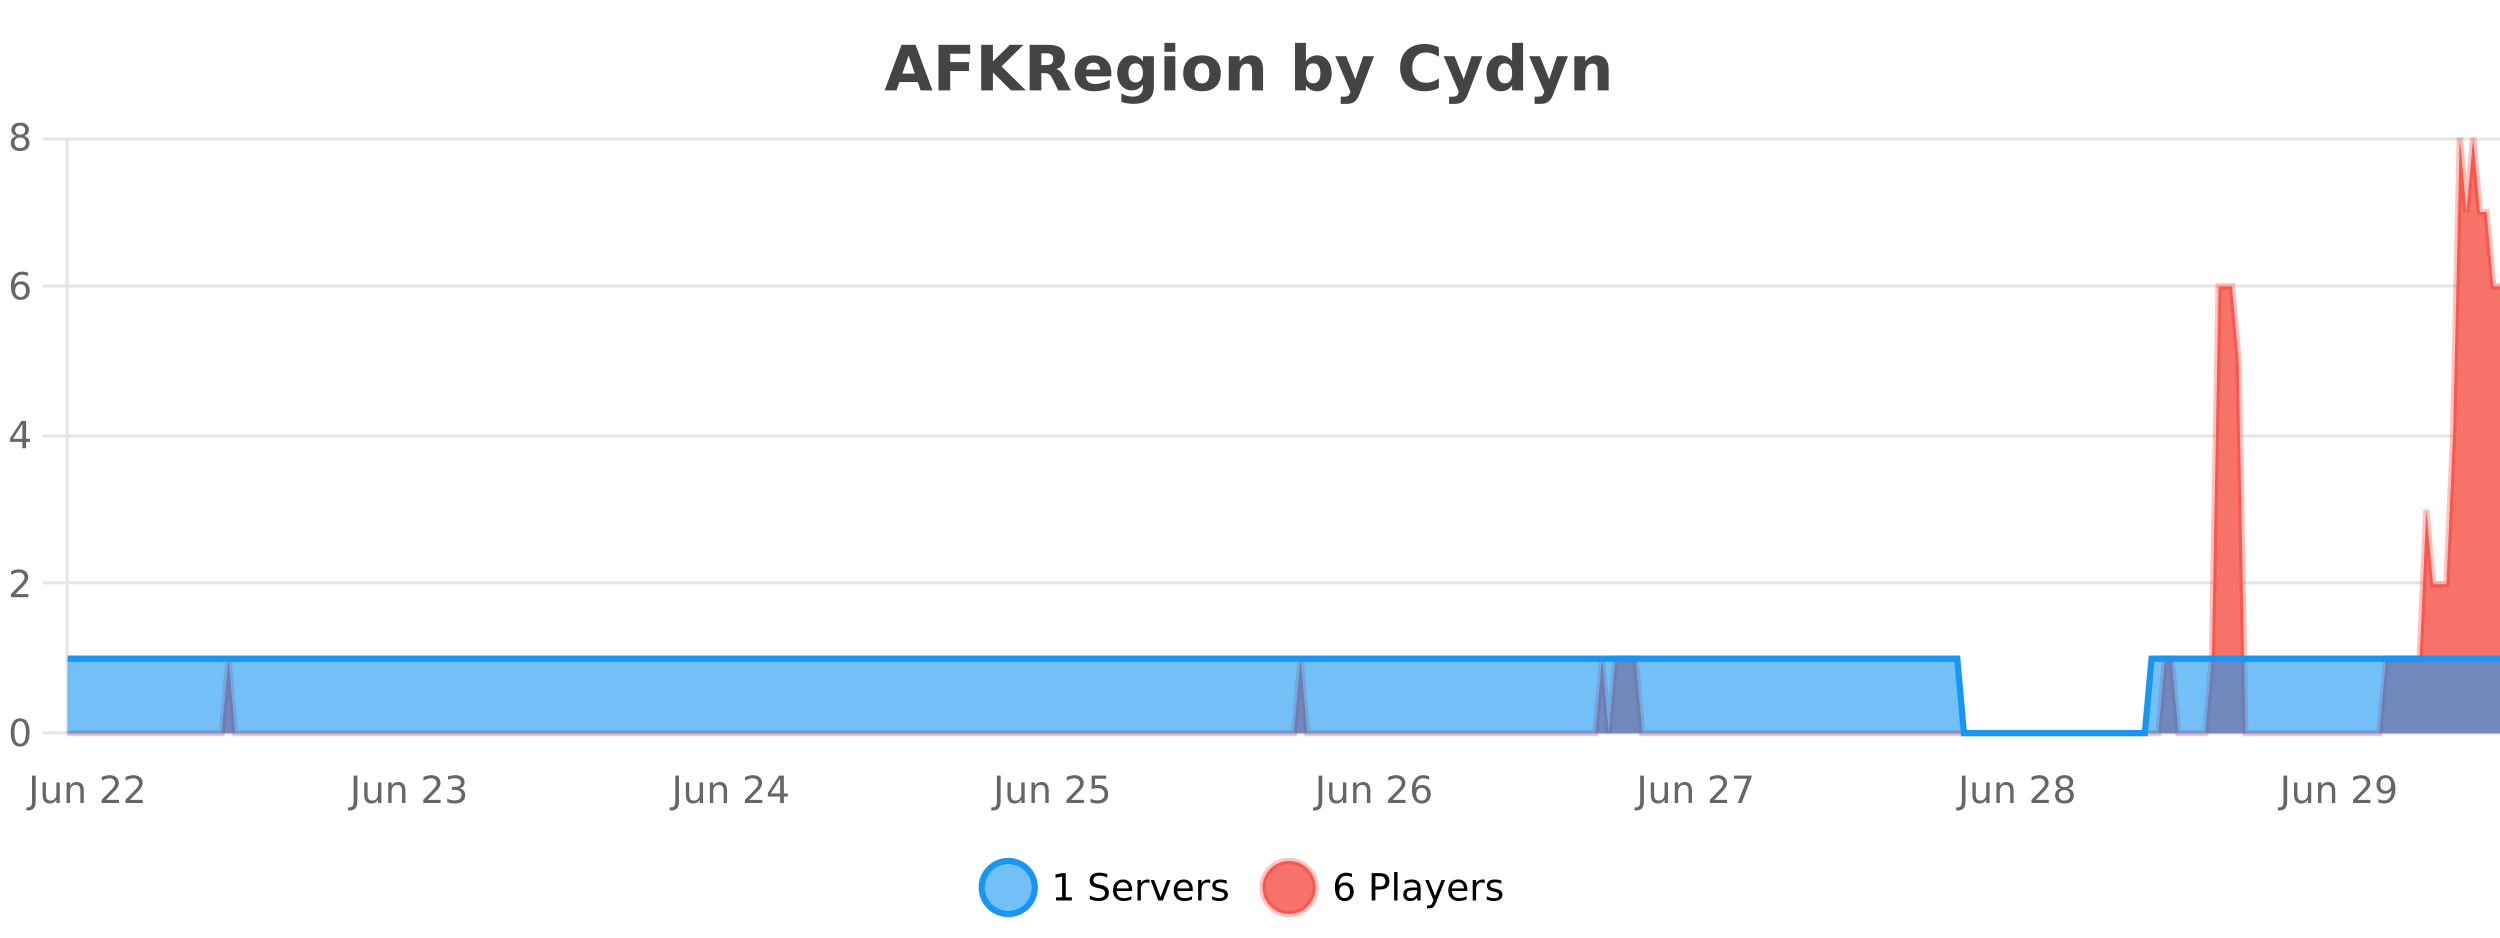<?xml version="1.0" encoding="UTF-8"?>
<svg xmlns="http://www.w3.org/2000/svg" xmlns:xlink="http://www.w3.org/1999/xlink" width="800pt" height="300pt" viewBox="0 0 800 300" version="1.1">
<defs>
<clipPath id="clip1">
  <path d="M 285 263 L 360 263 L 360 300 L 285 300 Z M 285 263 "/>
</clipPath>
<clipPath id="clip2">
  <path d="M 375 263 L 450 263 L 450 300 L 375 300 Z M 375 263 "/>
</clipPath>
<clipPath id="clip3">
  <path d="M 21.633 44 L 800 44 L 800 234.602 L 21.633 234.602 Z M 21.633 44 "/>
</clipPath>
<clipPath id="clip4">
  <path d="M 20.633 43 L 800 43 L 800 235.602 L 20.633 235.602 Z M 20.633 43 "/>
</clipPath>
<clipPath id="clip5">
  <path d="M 21.633 210 L 800 210 L 800 234.602 L 21.633 234.602 Z M 21.633 210 "/>
</clipPath>
<clipPath id="clip6">
  <path d="M 20.633 182 L 800 182 L 800 235.602 L 20.633 235.602 Z M 20.633 182 "/>
</clipPath>
</defs>
<g id="surface1825446">
<rect x="0" y="0" width="800" height="300" style="fill:rgb(100%,100%,100%);fill-opacity:1;stroke:none;"/>
<path style="fill:none;stroke-width:1;stroke-linecap:butt;stroke-linejoin:miter;stroke:rgb(0%,0%,0%);stroke-opacity:0.098;stroke-miterlimit:10;" d="M 22 234.5 L 800 234.5 "/>
<path style="fill:none;stroke-width:1;stroke-linecap:butt;stroke-linejoin:miter;stroke:rgb(0%,0%,0%);stroke-opacity:0.098;stroke-miterlimit:10;" d="M 13.633 234.5 L 21 234.5 "/>
<path style="fill:none;stroke-width:1;stroke-linecap:butt;stroke-linejoin:miter;stroke:rgb(0%,0%,0%);stroke-opacity:0.098;stroke-miterlimit:10;" d="M 22 186.5 L 800 186.5 "/>
<path style="fill:none;stroke-width:1;stroke-linecap:butt;stroke-linejoin:miter;stroke:rgb(0%,0%,0%);stroke-opacity:0.098;stroke-miterlimit:10;" d="M 13.633 186.5 L 21 186.5 "/>
<path style="fill:none;stroke-width:1;stroke-linecap:butt;stroke-linejoin:miter;stroke:rgb(0%,0%,0%);stroke-opacity:0.098;stroke-miterlimit:10;" d="M 22 139.5 L 800 139.5 "/>
<path style="fill:none;stroke-width:1;stroke-linecap:butt;stroke-linejoin:miter;stroke:rgb(0%,0%,0%);stroke-opacity:0.098;stroke-miterlimit:10;" d="M 13.633 139.5 L 21 139.5 "/>
<path style="fill:none;stroke-width:1;stroke-linecap:butt;stroke-linejoin:miter;stroke:rgb(0%,0%,0%);stroke-opacity:0.098;stroke-miterlimit:10;" d="M 22 91.5 L 800 91.5 "/>
<path style="fill:none;stroke-width:1;stroke-linecap:butt;stroke-linejoin:miter;stroke:rgb(0%,0%,0%);stroke-opacity:0.098;stroke-miterlimit:10;" d="M 13.633 91.5 L 21 91.5 "/>
<path style="fill:none;stroke-width:1;stroke-linecap:butt;stroke-linejoin:miter;stroke:rgb(0%,0%,0%);stroke-opacity:0.098;stroke-miterlimit:10;" d="M 22 44.5 L 800 44.5 "/>
<path style="fill:none;stroke-width:1;stroke-linecap:butt;stroke-linejoin:miter;stroke:rgb(0%,0%,0%);stroke-opacity:0.098;stroke-miterlimit:10;" d="M 13.633 44.5 L 21 44.5 "/>
<path style=" stroke:none;fill-rule:nonzero;fill:rgb(9.02%,58.824%,95.294%);fill-opacity:0.6;" d="M 331.121 284 C 331.121 288.688 327.324 292.484 322.637 292.484 C 317.953 292.484 314.152 288.688 314.152 284 C 314.152 279.312 317.953 275.516 322.637 275.516 C 327.324 275.516 331.121 279.312 331.121 284 Z M 331.121 284 "/>
<g clip-path="url(#clip1)" clip-rule="nonzero">
<path style="fill:none;stroke-width:2;stroke-linecap:butt;stroke-linejoin:miter;stroke:rgb(9.02%,58.824%,95.294%);stroke-opacity:1;stroke-miterlimit:10;" d="M 331.121 284 C 331.121 288.688 327.324 292.484 322.637 292.484 C 317.953 292.484 314.152 288.688 314.152 284 C 314.152 279.312 317.953 275.516 322.637 275.516 C 327.324 275.516 331.121 279.312 331.121 284 Z M 331.121 284 "/>
</g>
<path style=" stroke:none;fill-rule:nonzero;fill:rgb(0%,0%,0%);fill-opacity:1;" d="M 337.938 287.156 L 339.875 287.156 L 339.875 280.484 L 337.766 280.906 L 337.766 279.828 L 339.859 279.406 L 341.047 279.406 L 341.047 287.156 L 342.984 287.156 L 342.984 288.156 L 337.938 288.156 Z M 354.32 279.688 L 354.32 280.844 C 353.871 280.637 353.445 280.48 353.039 280.375 C 352.641 280.262 352.262 280.203 351.898 280.203 C 351.25 280.203 350.75 280.328 350.398 280.578 C 350.055 280.828 349.883 281.188 349.883 281.656 C 349.883 282.043 349.996 282.336 350.227 282.531 C 350.453 282.73 350.898 282.887 351.555 283 L 352.258 283.156 C 353.141 283.324 353.793 283.621 354.211 284.047 C 354.637 284.465 354.852 285.027 354.852 285.734 C 354.852 286.59 354.562 287.234 353.992 287.672 C 353.43 288.109 352.594 288.328 351.492 288.328 C 351.086 288.328 350.648 288.281 350.18 288.188 C 349.711 288.094 349.227 287.953 348.727 287.766 L 348.727 286.547 C 349.203 286.82 349.672 287.023 350.133 287.156 C 350.602 287.293 351.055 287.359 351.492 287.359 C 352.168 287.359 352.688 287.23 353.055 286.969 C 353.43 286.699 353.617 286.32 353.617 285.828 C 353.617 285.402 353.48 285.07 353.211 284.828 C 352.949 284.578 352.516 284.398 351.914 284.281 L 351.195 284.141 C 350.309 283.965 349.668 283.688 349.273 283.312 C 348.887 282.938 348.695 282.418 348.695 281.75 C 348.695 280.969 348.965 280.359 349.508 279.922 C 350.047 279.477 350.797 279.25 351.758 279.25 C 352.172 279.25 352.59 279.289 353.008 279.359 C 353.434 279.434 353.871 279.543 354.32 279.688 Z M 362.266 284.609 L 362.266 285.125 L 357.297 285.125 C 357.348 285.875 357.57 286.445 357.969 286.828 C 358.375 287.215 358.93 287.406 359.641 287.406 C 360.055 287.406 360.457 287.359 360.844 287.266 C 361.238 287.164 361.629 287.008 362.016 286.797 L 362.016 287.828 C 361.617 287.984 361.219 288.105 360.812 288.188 C 360.406 288.281 359.992 288.328 359.578 288.328 C 358.535 288.328 357.707 288.027 357.094 287.422 C 356.477 286.809 356.172 285.98 356.172 284.938 C 356.172 283.867 356.461 283.016 357.047 282.391 C 357.629 281.758 358.41 281.438 359.391 281.438 C 360.273 281.438 360.973 281.727 361.484 282.297 C 362.004 282.859 362.266 283.633 362.266 284.609 Z M 361.188 284.281 C 361.176 283.699 361.008 283.23 360.688 282.875 C 360.363 282.523 359.938 282.344 359.406 282.344 C 358.801 282.344 358.316 282.516 357.953 282.859 C 357.598 283.203 357.395 283.684 357.344 284.297 Z M 367.836 282.594 C 367.711 282.531 367.574 282.484 367.43 282.453 C 367.293 282.414 367.137 282.391 366.961 282.391 C 366.355 282.391 365.887 282.59 365.555 282.984 C 365.23 283.383 365.07 283.953 365.07 284.703 L 365.07 288.156 L 363.992 288.156 L 363.992 281.594 L 365.07 281.594 L 365.07 282.609 C 365.297 282.215 365.594 281.922 365.961 281.734 C 366.324 281.539 366.766 281.438 367.289 281.438 C 367.359 281.438 367.438 281.445 367.523 281.453 C 367.617 281.465 367.715 281.48 367.82 281.5 Z M 368.195 281.594 L 369.336 281.594 L 371.383 287.094 L 373.445 281.594 L 374.586 281.594 L 372.117 288.156 L 370.648 288.156 Z M 381.688 284.609 L 381.688 285.125 L 376.719 285.125 C 376.77 285.875 376.992 286.445 377.391 286.828 C 377.797 287.215 378.352 287.406 379.062 287.406 C 379.477 287.406 379.879 287.359 380.266 287.266 C 380.66 287.164 381.051 287.008 381.438 286.797 L 381.438 287.828 C 381.039 287.984 380.641 288.105 380.234 288.188 C 379.828 288.281 379.414 288.328 379 288.328 C 377.957 288.328 377.129 288.027 376.516 287.422 C 375.898 286.809 375.594 285.98 375.594 284.938 C 375.594 283.867 375.883 283.016 376.469 282.391 C 377.051 281.758 377.832 281.438 378.812 281.438 C 379.695 281.438 380.395 281.727 380.906 282.297 C 381.426 282.859 381.688 283.633 381.688 284.609 Z M 380.609 284.281 C 380.598 283.699 380.43 283.23 380.109 282.875 C 379.785 282.523 379.359 282.344 378.828 282.344 C 378.223 282.344 377.738 282.516 377.375 282.859 C 377.02 283.203 376.816 283.684 376.766 284.297 Z M 387.258 282.594 C 387.133 282.531 386.996 282.484 386.852 282.453 C 386.715 282.414 386.559 282.391 386.383 282.391 C 385.777 282.391 385.309 282.59 384.977 282.984 C 384.652 283.383 384.492 283.953 384.492 284.703 L 384.492 288.156 L 383.414 288.156 L 383.414 281.594 L 384.492 281.594 L 384.492 282.609 C 384.719 282.215 385.016 281.922 385.383 281.734 C 385.746 281.539 386.188 281.438 386.711 281.438 C 386.781 281.438 386.859 281.445 386.945 281.453 C 387.039 281.465 387.137 281.48 387.242 281.5 Z M 392.562 281.781 L 392.562 282.812 C 392.258 282.656 391.941 282.543 391.609 282.469 C 391.285 282.387 390.945 282.344 390.594 282.344 C 390.062 282.344 389.66 282.43 389.391 282.594 C 389.117 282.75 388.984 282.996 388.984 283.328 C 388.984 283.578 389.078 283.777 389.266 283.922 C 389.461 284.059 389.852 284.188 390.438 284.312 L 390.797 284.406 C 391.566 284.562 392.113 284.793 392.438 285.094 C 392.758 285.398 392.922 285.812 392.922 286.344 C 392.922 286.961 392.676 287.445 392.188 287.797 C 391.707 288.152 391.047 288.328 390.203 288.328 C 389.848 288.328 389.477 288.289 389.094 288.219 C 388.719 288.156 388.32 288.059 387.906 287.922 L 387.906 286.797 C 388.301 287.008 388.691 287.164 389.078 287.266 C 389.461 287.371 389.848 287.422 390.234 287.422 C 390.734 287.422 391.117 287.34 391.391 287.172 C 391.672 286.996 391.812 286.746 391.812 286.422 C 391.812 286.133 391.711 285.906 391.516 285.75 C 391.316 285.594 390.883 285.445 390.219 285.297 L 389.844 285.219 C 389.176 285.074 388.691 284.855 388.391 284.562 C 388.098 284.273 387.953 283.875 387.953 283.375 C 387.953 282.75 388.172 282.273 388.609 281.938 C 389.047 281.605 389.664 281.438 390.469 281.438 C 390.863 281.438 391.238 281.469 391.594 281.531 C 391.945 281.586 392.27 281.668 392.562 281.781 Z M 332.637 277.016 "/>
<path style=" stroke:none;fill-rule:nonzero;fill:rgb(96.863%,44.706%,40.784%);fill-opacity:1;" d="M 420.988 284 C 420.988 288.688 417.191 292.484 412.504 292.484 C 407.82 292.484 404.02 288.688 404.02 284 C 404.02 279.312 407.82 275.516 412.504 275.516 C 417.191 275.516 420.988 279.312 420.988 284 Z M 420.988 284 "/>
<g clip-path="url(#clip2)" clip-rule="nonzero">
<path style="fill:none;stroke-width:2;stroke-linecap:butt;stroke-linejoin:miter;stroke:rgb(100%,4.706%,0%);stroke-opacity:0.247;stroke-miterlimit:10;" d="M 420.988 284 C 420.988 288.688 417.191 292.484 412.504 292.484 C 407.82 292.484 404.02 288.688 404.02 284 C 404.02 279.312 407.82 275.516 412.504 275.516 C 417.191 275.516 420.988 279.312 420.988 284 Z M 420.988 284 "/>
</g>
<path style=" stroke:none;fill-rule:nonzero;fill:rgb(0%,0%,0%);fill-opacity:1;" d="M 430.289 283.312 C 429.758 283.312 429.336 283.496 429.023 283.859 C 428.711 284.227 428.555 284.719 428.555 285.344 C 428.555 285.98 428.711 286.48 429.023 286.844 C 429.336 287.211 429.758 287.391 430.289 287.391 C 430.82 287.391 431.234 287.211 431.539 286.844 C 431.852 286.48 432.008 285.98 432.008 285.344 C 432.008 284.719 431.852 284.227 431.539 283.859 C 431.234 283.496 430.82 283.312 430.289 283.312 Z M 432.633 279.594 L 432.633 280.672 C 432.328 280.539 432.027 280.434 431.727 280.359 C 431.422 280.289 431.125 280.25 430.836 280.25 C 430.055 280.25 429.453 280.516 429.039 281.047 C 428.633 281.57 428.398 282.359 428.336 283.422 C 428.562 283.09 428.852 282.836 429.195 282.656 C 429.547 282.469 429.934 282.375 430.352 282.375 C 431.227 282.375 431.918 282.641 432.43 283.172 C 432.938 283.703 433.195 284.43 433.195 285.344 C 433.195 286.25 432.93 286.977 432.398 287.516 C 431.867 288.059 431.164 288.328 430.289 288.328 C 429.266 288.328 428.492 287.945 427.961 287.172 C 427.43 286.391 427.164 285.266 427.164 283.797 C 427.164 282.414 427.492 281.309 428.148 280.484 C 428.805 279.664 429.684 279.25 430.789 279.25 C 431.078 279.25 431.375 279.281 431.68 279.344 C 431.98 279.398 432.297 279.48 432.633 279.594 Z M 440.125 280.375 L 440.125 283.672 L 441.609 283.672 C 442.16 283.672 442.586 283.531 442.891 283.25 C 443.191 282.961 443.344 282.547 443.344 282.016 C 443.344 281.496 443.191 281.094 442.891 280.812 C 442.586 280.523 442.16 280.375 441.609 280.375 Z M 438.938 279.406 L 441.609 279.406 C 442.598 279.406 443.344 279.633 443.844 280.078 C 444.344 280.516 444.594 281.164 444.594 282.016 C 444.594 282.883 444.344 283.539 443.844 283.984 C 443.344 284.422 442.598 284.641 441.609 284.641 L 440.125 284.641 L 440.125 288.156 L 438.938 288.156 Z M 446.129 279.031 L 447.207 279.031 L 447.207 288.156 L 446.129 288.156 Z M 452.445 284.859 C 451.578 284.859 450.977 284.961 450.633 285.156 C 450.297 285.355 450.133 285.695 450.133 286.172 C 450.133 286.559 450.258 286.867 450.508 287.094 C 450.766 287.312 451.109 287.422 451.539 287.422 C 452.141 287.422 452.621 287.215 452.977 286.797 C 453.34 286.371 453.523 285.805 453.523 285.094 L 453.523 284.859 Z M 454.602 284.406 L 454.602 288.156 L 453.523 288.156 L 453.523 287.156 C 453.273 287.555 452.965 287.852 452.602 288.047 C 452.234 288.234 451.789 288.328 451.258 288.328 C 450.578 288.328 450.043 288.141 449.648 287.766 C 449.25 287.383 449.055 286.875 449.055 286.25 C 449.055 285.512 449.297 284.953 449.789 284.578 C 450.289 284.203 451.027 284.016 452.008 284.016 L 453.523 284.016 L 453.523 283.906 C 453.523 283.406 453.355 283.023 453.023 282.75 C 452.699 282.48 452.246 282.344 451.664 282.344 C 451.289 282.344 450.918 282.391 450.555 282.484 C 450.199 282.578 449.859 282.715 449.539 282.891 L 449.539 281.891 C 449.934 281.734 450.312 281.621 450.68 281.547 C 451.055 281.477 451.418 281.438 451.773 281.438 C 452.719 281.438 453.43 281.684 453.898 282.172 C 454.367 282.664 454.602 283.406 454.602 284.406 Z M 459.551 288.766 C 459.246 289.547 458.949 290.055 458.66 290.297 C 458.367 290.535 457.98 290.656 457.504 290.656 L 456.645 290.656 L 456.645 289.75 L 457.27 289.75 C 457.57 289.75 457.801 289.676 457.957 289.531 C 458.121 289.395 458.305 289.066 458.504 288.547 L 458.707 288.047 L 456.051 281.594 L 457.191 281.594 L 459.238 286.719 L 461.301 281.594 L 462.441 281.594 Z M 469.543 284.609 L 469.543 285.125 L 464.574 285.125 C 464.625 285.875 464.848 286.445 465.246 286.828 C 465.652 287.215 466.207 287.406 466.918 287.406 C 467.332 287.406 467.734 287.359 468.121 287.266 C 468.516 287.164 468.906 287.008 469.293 286.797 L 469.293 287.828 C 468.895 287.984 468.496 288.105 468.09 288.188 C 467.684 288.281 467.27 288.328 466.855 288.328 C 465.812 288.328 464.984 288.027 464.371 287.422 C 463.754 286.809 463.449 285.98 463.449 284.938 C 463.449 283.867 463.738 283.016 464.324 282.391 C 464.906 281.758 465.688 281.438 466.668 281.438 C 467.551 281.438 468.25 281.727 468.762 282.297 C 469.281 282.859 469.543 283.633 469.543 284.609 Z M 468.465 284.281 C 468.453 283.699 468.285 283.23 467.965 282.875 C 467.641 282.523 467.215 282.344 466.684 282.344 C 466.078 282.344 465.594 282.516 465.23 282.859 C 464.875 283.203 464.672 283.684 464.621 284.297 Z M 475.113 282.594 C 474.988 282.531 474.852 282.484 474.707 282.453 C 474.57 282.414 474.414 282.391 474.238 282.391 C 473.633 282.391 473.164 282.59 472.832 282.984 C 472.508 283.383 472.348 283.953 472.348 284.703 L 472.348 288.156 L 471.27 288.156 L 471.27 281.594 L 472.348 281.594 L 472.348 282.609 C 472.574 282.215 472.871 281.922 473.238 281.734 C 473.602 281.539 474.043 281.438 474.566 281.438 C 474.637 281.438 474.715 281.445 474.801 281.453 C 474.895 281.465 474.992 281.48 475.098 281.5 Z M 480.422 281.781 L 480.422 282.812 C 480.117 282.656 479.801 282.543 479.469 282.469 C 479.145 282.387 478.805 282.344 478.453 282.344 C 477.922 282.344 477.52 282.43 477.25 282.594 C 476.977 282.75 476.844 282.996 476.844 283.328 C 476.844 283.578 476.938 283.777 477.125 283.922 C 477.32 284.059 477.711 284.188 478.297 284.312 L 478.656 284.406 C 479.426 284.562 479.973 284.793 480.297 285.094 C 480.617 285.398 480.781 285.812 480.781 286.344 C 480.781 286.961 480.535 287.445 480.047 287.797 C 479.566 288.152 478.906 288.328 478.062 288.328 C 477.707 288.328 477.336 288.289 476.953 288.219 C 476.578 288.156 476.18 288.059 475.766 287.922 L 475.766 286.797 C 476.16 287.008 476.551 287.164 476.938 287.266 C 477.32 287.371 477.707 287.422 478.094 287.422 C 478.594 287.422 478.977 287.34 479.25 287.172 C 479.531 286.996 479.672 286.746 479.672 286.422 C 479.672 286.133 479.57 285.906 479.375 285.75 C 479.176 285.594 478.742 285.445 478.078 285.297 L 477.703 285.219 C 477.035 285.074 476.551 284.855 476.25 284.562 C 475.957 284.273 475.812 283.875 475.812 283.375 C 475.812 282.75 476.031 282.273 476.469 281.938 C 476.906 281.605 477.523 281.438 478.328 281.438 C 478.723 281.438 479.098 281.469 479.453 281.531 C 479.805 281.586 480.129 281.668 480.422 281.781 Z M 422.504 277.016 "/>
<path style=" stroke:none;fill-rule:nonzero;fill:rgb(26.667%,26.667%,26.667%);fill-opacity:1;" d="M 293.688 26.266 L 287.812 26.266 L 286.875 28.922 L 283.094 28.922 L 288.5 14.344 L 292.984 14.344 L 298.375 28.922 L 294.609 28.922 Z M 288.75 23.562 L 292.734 23.562 L 290.75 17.766 Z M 300.32 14.344 L 310.461 14.344 L 310.461 17.188 L 304.07 17.188 L 304.07 19.891 L 310.086 19.891 L 310.086 22.734 L 304.07 22.734 L 304.07 28.922 L 300.32 28.922 Z M 313.984 14.344 L 317.734 14.344 L 317.734 19.656 L 323.156 14.344 L 327.516 14.344 L 320.5 21.25 L 328.25 28.922 L 323.531 28.922 L 317.734 23.172 L 317.734 28.922 L 313.984 28.922 Z M 334.812 20.812 C 335.602 20.812 336.172 20.668 336.516 20.375 C 336.859 20.074 337.031 19.59 337.031 18.922 C 337.031 18.258 336.859 17.781 336.516 17.5 C 336.172 17.211 335.602 17.062 334.812 17.062 L 333.234 17.062 L 333.234 20.812 Z M 333.234 23.406 L 333.234 28.922 L 329.484 28.922 L 329.484 14.344 L 335.219 14.344 C 337.133 14.344 338.539 14.668 339.438 15.312 C 340.332 15.961 340.781 16.977 340.781 18.359 C 340.781 19.328 340.547 20.125 340.078 20.75 C 339.617 21.367 338.922 21.82 337.984 22.109 C 338.492 22.227 338.953 22.492 339.359 22.906 C 339.766 23.312 340.176 23.938 340.594 24.781 L 342.641 28.922 L 338.641 28.922 L 336.859 25.297 C 336.504 24.57 336.141 24.074 335.766 23.812 C 335.398 23.543 334.91 23.406 334.297 23.406 Z M 355.633 23.422 L 355.633 24.422 L 347.461 24.422 C 347.543 25.246 347.84 25.859 348.352 26.266 C 348.859 26.672 349.57 26.875 350.477 26.875 C 351.215 26.875 351.969 26.766 352.742 26.547 C 353.512 26.328 354.305 26 355.117 25.562 L 355.117 28.25 C 354.293 28.562 353.465 28.797 352.633 28.953 C 351.809 29.117 350.984 29.203 350.164 29.203 C 348.184 29.203 346.641 28.703 345.539 27.703 C 344.445 26.695 343.898 25.281 343.898 23.469 C 343.898 21.68 344.434 20.273 345.508 19.25 C 346.59 18.23 348.074 17.719 349.961 17.719 C 351.68 17.719 353.055 18.242 354.086 19.281 C 355.117 20.312 355.633 21.695 355.633 23.422 Z M 352.039 22.266 C 352.039 21.602 351.844 21.062 351.461 20.656 C 351.074 20.25 350.57 20.047 349.945 20.047 C 349.266 20.047 348.715 20.242 348.289 20.625 C 347.871 21 347.609 21.547 347.508 22.266 Z M 365.727 27.062 C 365.246 27.699 364.715 28.168 364.133 28.469 C 363.547 28.773 362.875 28.922 362.117 28.922 C 360.781 28.922 359.68 28.398 358.805 27.344 C 357.938 26.293 357.508 24.953 357.508 23.328 C 357.508 21.695 357.938 20.355 358.805 19.312 C 359.68 18.262 360.781 17.734 362.117 17.734 C 362.875 17.734 363.547 17.887 364.133 18.188 C 364.715 18.492 365.246 18.965 365.727 19.609 L 365.727 17.984 L 369.242 17.984 L 369.242 27.812 C 369.242 29.57 368.684 30.914 367.57 31.844 C 366.465 32.77 364.855 33.234 362.742 33.234 C 362.062 33.234 361.402 33.18 360.758 33.078 C 360.121 32.973 359.48 32.816 358.836 32.609 L 358.836 29.875 C 359.449 30.227 360.047 30.488 360.633 30.656 C 361.215 30.832 361.805 30.922 362.398 30.922 C 363.543 30.922 364.383 30.672 364.914 30.172 C 365.453 29.672 365.727 28.887 365.727 27.812 Z M 363.414 20.266 C 362.695 20.266 362.133 20.531 361.727 21.062 C 361.32 21.594 361.117 22.352 361.117 23.328 C 361.117 24.328 361.309 25.09 361.695 25.609 C 362.09 26.121 362.664 26.375 363.414 26.375 C 364.141 26.375 364.711 26.109 365.117 25.578 C 365.523 25.047 365.727 24.297 365.727 23.328 C 365.727 22.352 365.523 21.594 365.117 21.062 C 364.711 20.531 364.141 20.266 363.414 20.266 Z M 372.609 17.984 L 376.094 17.984 L 376.094 28.922 L 372.609 28.922 Z M 372.609 13.719 L 376.094 13.719 L 376.094 16.578 L 372.609 16.578 Z M 384.664 20.219 C 383.883 20.219 383.289 20.5 382.883 21.062 C 382.477 21.617 382.273 22.418 382.273 23.469 C 382.273 24.512 382.477 25.312 382.883 25.875 C 383.289 26.43 383.883 26.703 384.664 26.703 C 385.422 26.703 386 26.43 386.398 25.875 C 386.805 25.312 387.008 24.512 387.008 23.469 C 387.008 22.418 386.805 21.617 386.398 21.062 C 386 20.5 385.422 20.219 384.664 20.219 Z M 384.664 17.719 C 386.539 17.719 388 18.23 389.055 19.25 C 390.117 20.262 390.648 21.668 390.648 23.469 C 390.648 25.262 390.117 26.668 389.055 27.688 C 388 28.699 386.539 29.203 384.664 29.203 C 382.766 29.203 381.289 28.699 380.227 27.688 C 379.164 26.668 378.633 25.262 378.633 23.469 C 378.633 21.668 379.164 20.262 380.227 19.25 C 381.289 18.23 382.766 17.719 384.664 17.719 Z M 404.188 22.266 L 404.188 28.922 L 400.672 28.922 L 400.672 23.828 C 400.672 22.883 400.648 22.23 400.609 21.875 C 400.566 21.512 400.492 21.246 400.391 21.078 C 400.254 20.852 400.066 20.672 399.828 20.547 C 399.598 20.422 399.332 20.359 399.031 20.359 C 398.301 20.359 397.727 20.641 397.312 21.203 C 396.895 21.766 396.688 22.547 396.688 23.547 L 396.688 28.922 L 393.203 28.922 L 393.203 17.984 L 396.688 17.984 L 396.688 19.578 C 397.219 18.945 397.781 18.477 398.375 18.172 C 398.969 17.871 399.617 17.719 400.328 17.719 C 401.598 17.719 402.555 18.109 403.203 18.891 C 403.859 19.664 404.188 20.789 404.188 22.266 Z M 420.219 26.672 C 420.969 26.672 421.539 26.402 421.938 25.859 C 422.332 25.309 422.531 24.512 422.531 23.469 C 422.531 22.43 422.332 21.637 421.938 21.094 C 421.539 20.543 420.969 20.266 420.219 20.266 C 419.469 20.266 418.891 20.543 418.484 21.094 C 418.086 21.637 417.891 22.43 417.891 23.469 C 417.891 24.5 418.086 25.293 418.484 25.844 C 418.891 26.398 419.469 26.672 420.219 26.672 Z M 417.891 19.578 C 418.379 18.945 418.914 18.477 419.5 18.172 C 420.082 17.871 420.754 17.719 421.516 17.719 C 422.867 17.719 423.977 18.258 424.844 19.328 C 425.707 20.402 426.141 21.781 426.141 23.469 C 426.141 25.148 425.707 26.523 424.844 27.594 C 423.977 28.668 422.867 29.203 421.516 29.203 C 420.754 29.203 420.082 29.051 419.5 28.75 C 418.914 28.449 418.379 27.98 417.891 27.344 L 417.891 28.922 L 414.406 28.922 L 414.406 13.719 L 417.891 13.719 Z M 427.281 17.984 L 430.766 17.984 L 433.719 25.406 L 436.219 17.984 L 439.703 17.984 L 435.109 29.953 C 434.648 31.172 434.109 32.02 433.484 32.5 C 432.867 32.988 432.062 33.234 431.062 33.234 L 429.031 33.234 L 429.031 30.938 L 430.125 30.938 C 430.719 30.938 431.148 30.844 431.422 30.656 C 431.691 30.469 431.898 30.129 432.047 29.641 L 432.156 29.344 Z M 460.438 28.125 C 459.738 28.48 459.016 28.746 458.266 28.922 C 457.523 29.109 456.742 29.203 455.922 29.203 C 453.492 29.203 451.57 28.527 450.156 27.172 C 448.738 25.809 448.031 23.965 448.031 21.641 C 448.031 19.32 448.738 17.48 450.156 16.125 C 451.57 14.762 453.492 14.078 455.922 14.078 C 456.742 14.078 457.523 14.172 458.266 14.359 C 459.016 14.539 459.738 14.805 460.438 15.156 L 460.438 18.172 C 459.738 17.703 459.051 17.359 458.375 17.141 C 457.695 16.914 456.984 16.797 456.234 16.797 C 454.891 16.797 453.832 17.23 453.062 18.094 C 452.301 18.949 451.922 20.133 451.922 21.641 C 451.922 23.152 452.301 24.34 453.062 25.203 C 453.832 26.059 454.891 26.484 456.234 26.484 C 456.984 26.484 457.695 26.375 458.375 26.156 C 459.051 25.93 459.738 25.578 460.438 25.109 Z M 461.961 17.984 L 465.445 17.984 L 468.398 25.406 L 470.898 17.984 L 474.383 17.984 L 469.789 29.953 C 469.328 31.172 468.789 32.02 468.164 32.5 C 467.547 32.988 466.742 33.234 465.742 33.234 L 463.711 33.234 L 463.711 30.938 L 464.805 30.938 C 465.398 30.938 465.828 30.844 466.102 30.656 C 466.371 30.469 466.578 30.129 466.727 29.641 L 466.836 29.344 Z M 483.875 19.578 L 483.875 13.719 L 487.391 13.719 L 487.391 28.922 L 483.875 28.922 L 483.875 27.344 C 483.395 27.992 482.863 28.465 482.281 28.766 C 481.695 29.055 481.023 29.203 480.266 29.203 C 478.922 29.203 477.816 28.668 476.953 27.594 C 476.086 26.523 475.656 25.148 475.656 23.469 C 475.656 21.781 476.086 20.402 476.953 19.328 C 477.816 18.258 478.922 17.719 480.266 17.719 C 481.023 17.719 481.695 17.871 482.281 18.172 C 482.863 18.477 483.395 18.945 483.875 19.578 Z M 481.562 26.672 C 482.312 26.672 482.883 26.402 483.281 25.859 C 483.676 25.309 483.875 24.512 483.875 23.469 C 483.875 22.43 483.676 21.637 483.281 21.094 C 482.883 20.543 482.312 20.266 481.562 20.266 C 480.82 20.266 480.254 20.543 479.859 21.094 C 479.461 21.637 479.266 22.43 479.266 23.469 C 479.266 24.512 479.461 25.309 479.859 25.859 C 480.254 26.402 480.82 26.672 481.562 26.672 Z M 489.312 17.984 L 492.797 17.984 L 495.75 25.406 L 498.25 17.984 L 501.734 17.984 L 497.141 29.953 C 496.68 31.172 496.141 32.02 495.516 32.5 C 494.898 32.988 494.094 33.234 493.094 33.234 L 491.062 33.234 L 491.062 30.938 L 492.156 30.938 C 492.75 30.938 493.18 30.844 493.453 30.656 C 493.723 30.469 493.93 30.129 494.078 29.641 L 494.188 29.344 Z M 514.773 22.266 L 514.773 28.922 L 511.258 28.922 L 511.258 23.828 C 511.258 22.883 511.234 22.23 511.195 21.875 C 511.152 21.512 511.078 21.246 510.977 21.078 C 510.84 20.852 510.652 20.672 510.414 20.547 C 510.184 20.422 509.918 20.359 509.617 20.359 C 508.887 20.359 508.312 20.641 507.898 21.203 C 507.48 21.766 507.273 22.547 507.273 23.547 L 507.273 28.922 L 503.789 28.922 L 503.789 17.984 L 507.273 17.984 L 507.273 19.578 C 507.805 18.945 508.367 18.477 508.961 18.172 C 509.555 17.871 510.203 17.719 510.914 17.719 C 512.184 17.719 513.141 18.109 513.789 18.891 C 514.445 19.664 514.773 20.789 514.773 22.266 Z M 283 10.359 "/>
<path style="fill:none;stroke-width:1;stroke-linecap:butt;stroke-linejoin:miter;stroke:rgb(0%,0%,0%);stroke-opacity:0.098;stroke-miterlimit:10;" d="M 21 234.5 L 801 234.5 "/>
<path style=" stroke:none;fill-rule:nonzero;fill:rgb(40%,40%,40%);fill-opacity:1;" d="M 10.238 248.203 L 11.426 248.203 L 11.426 256.344 C 11.426 257.395 11.223 258.16 10.816 258.641 C 10.418 259.117 9.777 259.359 8.895 259.359 L 8.441 259.359 L 8.441 258.359 L 8.816 258.359 C 9.336 258.359 9.699 258.211 9.91 257.922 C 10.129 257.629 10.238 257.102 10.238 256.344 Z M 13.621 254.359 L 13.621 250.391 L 14.699 250.391 L 14.699 254.328 C 14.699 254.945 14.816 255.406 15.059 255.719 C 15.309 256.031 15.672 256.188 16.152 256.188 C 16.734 256.188 17.191 256.008 17.527 255.641 C 17.871 255.266 18.043 254.758 18.043 254.109 L 18.043 250.391 L 19.121 250.391 L 19.121 256.953 L 18.043 256.953 L 18.043 255.938 C 17.781 256.344 17.48 256.648 17.137 256.844 C 16.793 257.031 16.391 257.125 15.934 257.125 C 15.172 257.125 14.594 256.891 14.199 256.422 C 13.812 255.953 13.621 255.266 13.621 254.359 Z M 16.34 250.234 Z M 26.805 252.984 L 26.805 256.953 L 25.727 256.953 L 25.727 253.031 C 25.727 252.406 25.602 251.945 25.352 251.641 C 25.109 251.328 24.75 251.172 24.273 251.172 C 23.688 251.172 23.227 251.359 22.883 251.734 C 22.547 252.102 22.383 252.605 22.383 253.25 L 22.383 256.953 L 21.305 256.953 L 21.305 250.391 L 22.383 250.391 L 22.383 251.406 C 22.641 251.012 22.945 250.719 23.289 250.531 C 23.641 250.336 24.047 250.234 24.508 250.234 C 25.258 250.234 25.824 250.469 26.211 250.938 C 26.605 251.398 26.805 252.078 26.805 252.984 Z M 33.93 255.953 L 38.07 255.953 L 38.07 256.953 L 32.508 256.953 L 32.508 255.953 C 32.953 255.496 33.562 254.875 34.336 254.094 C 35.117 253.305 35.605 252.793 35.805 252.562 C 36.188 252.148 36.453 251.793 36.602 251.5 C 36.758 251.199 36.836 250.906 36.836 250.625 C 36.836 250.156 36.668 249.777 36.336 249.484 C 36.012 249.195 35.59 249.047 35.07 249.047 C 34.695 249.047 34.297 249.109 33.883 249.234 C 33.477 249.359 33.039 249.559 32.57 249.828 L 32.57 248.625 C 33.047 248.438 33.492 248.297 33.898 248.203 C 34.312 248.102 34.695 248.047 35.039 248.047 C 35.945 248.047 36.668 248.277 37.211 248.734 C 37.75 249.184 38.023 249.789 38.023 250.547 C 38.023 250.902 37.953 251.242 37.82 251.562 C 37.684 251.887 37.438 252.266 37.086 252.703 C 36.98 252.82 36.668 253.148 36.148 253.688 C 35.625 254.23 34.887 254.984 33.93 255.953 Z M 41.562 255.953 L 45.703 255.953 L 45.703 256.953 L 40.141 256.953 L 40.141 255.953 C 40.586 255.496 41.195 254.875 41.969 254.094 C 42.75 253.305 43.238 252.793 43.438 252.562 C 43.82 252.148 44.086 251.793 44.234 251.5 C 44.391 251.199 44.469 250.906 44.469 250.625 C 44.469 250.156 44.301 249.777 43.969 249.484 C 43.645 249.195 43.223 249.047 42.703 249.047 C 42.328 249.047 41.93 249.109 41.516 249.234 C 41.109 249.359 40.672 249.559 40.203 249.828 L 40.203 248.625 C 40.68 248.438 41.125 248.297 41.531 248.203 C 41.945 248.102 42.328 248.047 42.672 248.047 C 43.578 248.047 44.301 248.277 44.844 248.734 C 45.383 249.184 45.656 249.789 45.656 250.547 C 45.656 250.902 45.586 251.242 45.453 251.562 C 45.316 251.887 45.07 252.266 44.719 252.703 C 44.613 252.82 44.301 253.148 43.781 253.688 C 43.258 254.23 42.52 254.984 41.562 255.953 Z M 9.066 245.816 "/>
<path style=" stroke:none;fill-rule:nonzero;fill:rgb(40%,40%,40%);fill-opacity:1;" d="M 113.164 248.203 L 114.352 248.203 L 114.352 256.344 C 114.352 257.395 114.148 258.16 113.742 258.641 C 113.344 259.117 112.703 259.359 111.82 259.359 L 111.367 259.359 L 111.367 258.359 L 111.742 258.359 C 112.262 258.359 112.625 258.211 112.836 257.922 C 113.055 257.629 113.164 257.102 113.164 256.344 Z M 116.547 254.359 L 116.547 250.391 L 117.625 250.391 L 117.625 254.328 C 117.625 254.945 117.742 255.406 117.984 255.719 C 118.234 256.031 118.598 256.188 119.078 256.188 C 119.66 256.188 120.117 256.008 120.453 255.641 C 120.797 255.266 120.969 254.758 120.969 254.109 L 120.969 250.391 L 122.047 250.391 L 122.047 256.953 L 120.969 256.953 L 120.969 255.938 C 120.707 256.344 120.406 256.648 120.062 256.844 C 119.719 257.031 119.316 257.125 118.859 257.125 C 118.098 257.125 117.52 256.891 117.125 256.422 C 116.738 255.953 116.547 255.266 116.547 254.359 Z M 119.266 250.234 Z M 129.73 252.984 L 129.73 256.953 L 128.652 256.953 L 128.652 253.031 C 128.652 252.406 128.527 251.945 128.277 251.641 C 128.035 251.328 127.676 251.172 127.199 251.172 C 126.613 251.172 126.152 251.359 125.809 251.734 C 125.473 252.102 125.309 252.605 125.309 253.25 L 125.309 256.953 L 124.23 256.953 L 124.23 250.391 L 125.309 250.391 L 125.309 251.406 C 125.566 251.012 125.871 250.719 126.215 250.531 C 126.566 250.336 126.973 250.234 127.434 250.234 C 128.184 250.234 128.75 250.469 129.137 250.938 C 129.531 251.398 129.73 252.078 129.73 252.984 Z M 136.852 255.953 L 140.992 255.953 L 140.992 256.953 L 135.43 256.953 L 135.43 255.953 C 135.875 255.496 136.484 254.875 137.258 254.094 C 138.039 253.305 138.527 252.793 138.727 252.562 C 139.109 252.148 139.375 251.793 139.523 251.5 C 139.68 251.199 139.758 250.906 139.758 250.625 C 139.758 250.156 139.59 249.777 139.258 249.484 C 138.934 249.195 138.512 249.047 137.992 249.047 C 137.617 249.047 137.219 249.109 136.805 249.234 C 136.398 249.359 135.961 249.559 135.492 249.828 L 135.492 248.625 C 135.969 248.438 136.414 248.297 136.82 248.203 C 137.234 248.102 137.617 248.047 137.961 248.047 C 138.867 248.047 139.59 248.277 140.133 248.734 C 140.672 249.184 140.945 249.789 140.945 250.547 C 140.945 250.902 140.875 251.242 140.742 251.562 C 140.605 251.887 140.359 252.266 140.008 252.703 C 139.902 252.82 139.59 253.148 139.07 253.688 C 138.547 254.23 137.809 254.984 136.852 255.953 Z M 147.066 252.234 C 147.629 252.359 148.066 252.617 148.379 253 C 148.699 253.375 148.863 253.844 148.863 254.406 C 148.863 255.273 148.566 255.945 147.973 256.422 C 147.379 256.891 146.535 257.125 145.441 257.125 C 145.074 257.125 144.695 257.086 144.301 257.016 C 143.914 256.945 143.52 256.836 143.113 256.688 L 143.113 255.547 C 143.434 255.734 143.789 255.883 144.176 255.984 C 144.57 256.078 144.98 256.125 145.41 256.125 C 146.148 256.125 146.711 255.98 147.098 255.688 C 147.492 255.398 147.691 254.969 147.691 254.406 C 147.691 253.898 147.508 253.496 147.145 253.203 C 146.777 252.914 146.277 252.766 145.645 252.766 L 144.613 252.766 L 144.613 251.797 L 145.691 251.797 C 146.262 251.797 146.707 251.684 147.02 251.453 C 147.332 251.215 147.488 250.875 147.488 250.438 C 147.488 249.992 147.324 249.648 147.004 249.406 C 146.691 249.168 146.238 249.047 145.645 249.047 C 145.309 249.047 144.957 249.086 144.582 249.156 C 144.215 249.219 143.809 249.324 143.363 249.469 L 143.363 248.422 C 143.82 248.297 144.242 248.203 144.629 248.141 C 145.023 248.078 145.395 248.047 145.738 248.047 C 146.645 248.047 147.355 248.25 147.879 248.656 C 148.398 249.062 148.66 249.617 148.66 250.312 C 148.66 250.805 148.52 251.215 148.238 251.547 C 147.965 251.883 147.574 252.109 147.066 252.234 Z M 111.992 245.816 "/>
<path style=" stroke:none;fill-rule:nonzero;fill:rgb(40%,40%,40%);fill-opacity:1;" d="M 216.09 248.203 L 217.277 248.203 L 217.277 256.344 C 217.277 257.395 217.074 258.16 216.668 258.641 C 216.27 259.117 215.629 259.359 214.746 259.359 L 214.293 259.359 L 214.293 258.359 L 214.668 258.359 C 215.188 258.359 215.551 258.211 215.762 257.922 C 215.98 257.629 216.09 257.102 216.09 256.344 Z M 219.473 254.359 L 219.473 250.391 L 220.551 250.391 L 220.551 254.328 C 220.551 254.945 220.668 255.406 220.91 255.719 C 221.16 256.031 221.523 256.188 222.004 256.188 C 222.586 256.188 223.043 256.008 223.379 255.641 C 223.723 255.266 223.895 254.758 223.895 254.109 L 223.895 250.391 L 224.973 250.391 L 224.973 256.953 L 223.895 256.953 L 223.895 255.938 C 223.633 256.344 223.332 256.648 222.988 256.844 C 222.645 257.031 222.242 257.125 221.785 257.125 C 221.023 257.125 220.445 256.891 220.051 256.422 C 219.664 255.953 219.473 255.266 219.473 254.359 Z M 222.191 250.234 Z M 232.656 252.984 L 232.656 256.953 L 231.578 256.953 L 231.578 253.031 C 231.578 252.406 231.453 251.945 231.203 251.641 C 230.961 251.328 230.602 251.172 230.125 251.172 C 229.539 251.172 229.078 251.359 228.734 251.734 C 228.398 252.102 228.234 252.605 228.234 253.25 L 228.234 256.953 L 227.156 256.953 L 227.156 250.391 L 228.234 250.391 L 228.234 251.406 C 228.492 251.012 228.797 250.719 229.141 250.531 C 229.492 250.336 229.898 250.234 230.359 250.234 C 231.109 250.234 231.676 250.469 232.062 250.938 C 232.457 251.398 232.656 252.078 232.656 252.984 Z M 239.781 255.953 L 243.922 255.953 L 243.922 256.953 L 238.359 256.953 L 238.359 255.953 C 238.805 255.496 239.414 254.875 240.188 254.094 C 240.969 253.305 241.457 252.793 241.656 252.562 C 242.039 252.148 242.305 251.793 242.453 251.5 C 242.609 251.199 242.688 250.906 242.688 250.625 C 242.688 250.156 242.52 249.777 242.188 249.484 C 241.863 249.195 241.441 249.047 240.922 249.047 C 240.547 249.047 240.148 249.109 239.734 249.234 C 239.328 249.359 238.891 249.559 238.422 249.828 L 238.422 248.625 C 238.898 248.438 239.344 248.297 239.75 248.203 C 240.164 248.102 240.547 248.047 240.891 248.047 C 241.797 248.047 242.52 248.277 243.062 248.734 C 243.602 249.184 243.875 249.789 243.875 250.547 C 243.875 250.902 243.805 251.242 243.672 251.562 C 243.535 251.887 243.289 252.266 242.938 252.703 C 242.832 252.82 242.52 253.148 242 253.688 C 241.477 254.23 240.738 254.984 239.781 255.953 Z M 249.648 249.234 L 246.664 253.906 L 249.648 253.906 Z M 249.336 248.203 L 250.836 248.203 L 250.836 253.906 L 252.086 253.906 L 252.086 254.891 L 250.836 254.891 L 250.836 256.953 L 249.648 256.953 L 249.648 254.891 L 245.711 254.891 L 245.711 253.75 Z M 214.918 245.816 "/>
<path style=" stroke:none;fill-rule:nonzero;fill:rgb(40%,40%,40%);fill-opacity:1;" d="M 319.012 248.203 L 320.199 248.203 L 320.199 256.344 C 320.199 257.395 319.996 258.16 319.59 258.641 C 319.191 259.117 318.551 259.359 317.668 259.359 L 317.215 259.359 L 317.215 258.359 L 317.59 258.359 C 318.109 258.359 318.473 258.211 318.684 257.922 C 318.902 257.629 319.012 257.102 319.012 256.344 Z M 322.395 254.359 L 322.395 250.391 L 323.473 250.391 L 323.473 254.328 C 323.473 254.945 323.59 255.406 323.832 255.719 C 324.082 256.031 324.445 256.188 324.926 256.188 C 325.508 256.188 325.965 256.008 326.301 255.641 C 326.645 255.266 326.816 254.758 326.816 254.109 L 326.816 250.391 L 327.895 250.391 L 327.895 256.953 L 326.816 256.953 L 326.816 255.938 C 326.555 256.344 326.254 256.648 325.91 256.844 C 325.566 257.031 325.164 257.125 324.707 257.125 C 323.945 257.125 323.367 256.891 322.973 256.422 C 322.586 255.953 322.395 255.266 322.395 254.359 Z M 325.113 250.234 Z M 335.578 252.984 L 335.578 256.953 L 334.5 256.953 L 334.5 253.031 C 334.5 252.406 334.375 251.945 334.125 251.641 C 333.883 251.328 333.523 251.172 333.047 251.172 C 332.461 251.172 332 251.359 331.656 251.734 C 331.32 252.102 331.156 252.605 331.156 253.25 L 331.156 256.953 L 330.078 256.953 L 330.078 250.391 L 331.156 250.391 L 331.156 251.406 C 331.414 251.012 331.719 250.719 332.062 250.531 C 332.414 250.336 332.82 250.234 333.281 250.234 C 334.031 250.234 334.598 250.469 334.984 250.938 C 335.379 251.398 335.578 252.078 335.578 252.984 Z M 342.703 255.953 L 346.844 255.953 L 346.844 256.953 L 341.281 256.953 L 341.281 255.953 C 341.727 255.496 342.336 254.875 343.109 254.094 C 343.891 253.305 344.379 252.793 344.578 252.562 C 344.961 252.148 345.227 251.793 345.375 251.5 C 345.531 251.199 345.609 250.906 345.609 250.625 C 345.609 250.156 345.441 249.777 345.109 249.484 C 344.785 249.195 344.363 249.047 343.844 249.047 C 343.469 249.047 343.07 249.109 342.656 249.234 C 342.25 249.359 341.812 249.559 341.344 249.828 L 341.344 248.625 C 341.82 248.438 342.266 248.297 342.672 248.203 C 343.086 248.102 343.469 248.047 343.812 248.047 C 344.719 248.047 345.441 248.277 345.984 248.734 C 346.523 249.184 346.797 249.789 346.797 250.547 C 346.797 250.902 346.727 251.242 346.594 251.562 C 346.457 251.887 346.211 252.266 345.859 252.703 C 345.754 252.82 345.441 253.148 344.922 253.688 C 344.398 254.23 343.66 254.984 342.703 255.953 Z M 349.336 248.203 L 353.977 248.203 L 353.977 249.203 L 350.414 249.203 L 350.414 251.344 C 350.59 251.281 350.762 251.242 350.93 251.219 C 351.105 251.188 351.277 251.172 351.445 251.172 C 352.422 251.172 353.199 251.445 353.773 251.984 C 354.344 252.516 354.633 253.234 354.633 254.141 C 354.633 255.09 354.336 255.824 353.742 256.344 C 353.156 256.867 352.336 257.125 351.273 257.125 C 350.898 257.125 350.516 257.094 350.133 257.031 C 349.758 256.969 349.367 256.875 348.961 256.75 L 348.961 255.562 C 349.312 255.75 349.68 255.891 350.055 255.984 C 350.43 256.078 350.824 256.125 351.242 256.125 C 351.918 256.125 352.453 255.949 352.852 255.594 C 353.246 255.242 353.445 254.758 353.445 254.141 C 353.445 253.539 353.246 253.059 352.852 252.703 C 352.453 252.352 351.918 252.172 351.242 252.172 C 350.93 252.172 350.609 252.211 350.289 252.281 C 349.977 252.344 349.656 252.449 349.336 252.594 Z M 317.84 245.816 "/>
<path style=" stroke:none;fill-rule:nonzero;fill:rgb(40%,40%,40%);fill-opacity:1;" d="M 421.938 248.203 L 423.125 248.203 L 423.125 256.344 C 423.125 257.395 422.922 258.16 422.516 258.641 C 422.117 259.117 421.477 259.359 420.594 259.359 L 420.141 259.359 L 420.141 258.359 L 420.516 258.359 C 421.035 258.359 421.398 258.211 421.609 257.922 C 421.828 257.629 421.938 257.102 421.938 256.344 Z M 425.32 254.359 L 425.32 250.391 L 426.398 250.391 L 426.398 254.328 C 426.398 254.945 426.516 255.406 426.758 255.719 C 427.008 256.031 427.371 256.188 427.852 256.188 C 428.434 256.188 428.891 256.008 429.227 255.641 C 429.57 255.266 429.742 254.758 429.742 254.109 L 429.742 250.391 L 430.82 250.391 L 430.82 256.953 L 429.742 256.953 L 429.742 255.938 C 429.48 256.344 429.18 256.648 428.836 256.844 C 428.492 257.031 428.09 257.125 427.633 257.125 C 426.871 257.125 426.293 256.891 425.898 256.422 C 425.512 255.953 425.32 255.266 425.32 254.359 Z M 428.039 250.234 Z M 438.504 252.984 L 438.504 256.953 L 437.426 256.953 L 437.426 253.031 C 437.426 252.406 437.301 251.945 437.051 251.641 C 436.809 251.328 436.449 251.172 435.973 251.172 C 435.387 251.172 434.926 251.359 434.582 251.734 C 434.246 252.102 434.082 252.605 434.082 253.25 L 434.082 256.953 L 433.004 256.953 L 433.004 250.391 L 434.082 250.391 L 434.082 251.406 C 434.34 251.012 434.645 250.719 434.988 250.531 C 435.34 250.336 435.746 250.234 436.207 250.234 C 436.957 250.234 437.523 250.469 437.91 250.938 C 438.305 251.398 438.504 252.078 438.504 252.984 Z M 445.625 255.953 L 449.766 255.953 L 449.766 256.953 L 444.203 256.953 L 444.203 255.953 C 444.648 255.496 445.258 254.875 446.031 254.094 C 446.812 253.305 447.301 252.793 447.5 252.562 C 447.883 252.148 448.148 251.793 448.297 251.5 C 448.453 251.199 448.531 250.906 448.531 250.625 C 448.531 250.156 448.363 249.777 448.031 249.484 C 447.707 249.195 447.285 249.047 446.766 249.047 C 446.391 249.047 445.992 249.109 445.578 249.234 C 445.172 249.359 444.734 249.559 444.266 249.828 L 444.266 248.625 C 444.742 248.438 445.188 248.297 445.594 248.203 C 446.008 248.102 446.391 248.047 446.734 248.047 C 447.641 248.047 448.363 248.277 448.906 248.734 C 449.445 249.184 449.719 249.789 449.719 250.547 C 449.719 250.902 449.648 251.242 449.516 251.562 C 449.379 251.887 449.133 252.266 448.781 252.703 C 448.676 252.82 448.363 253.148 447.844 253.688 C 447.32 254.23 446.582 254.984 445.625 255.953 Z M 454.934 252.109 C 454.402 252.109 453.98 252.293 453.668 252.656 C 453.355 253.023 453.199 253.516 453.199 254.141 C 453.199 254.777 453.355 255.277 453.668 255.641 C 453.98 256.008 454.402 256.188 454.934 256.188 C 455.465 256.188 455.879 256.008 456.184 255.641 C 456.496 255.277 456.652 254.777 456.652 254.141 C 456.652 253.516 456.496 253.023 456.184 252.656 C 455.879 252.293 455.465 252.109 454.934 252.109 Z M 457.277 248.391 L 457.277 249.469 C 456.973 249.336 456.672 249.23 456.371 249.156 C 456.066 249.086 455.77 249.047 455.48 249.047 C 454.699 249.047 454.098 249.312 453.684 249.844 C 453.277 250.367 453.043 251.156 452.98 252.219 C 453.207 251.887 453.496 251.633 453.84 251.453 C 454.191 251.266 454.578 251.172 454.996 251.172 C 455.871 251.172 456.562 251.438 457.074 251.969 C 457.582 252.5 457.84 253.227 457.84 254.141 C 457.84 255.047 457.574 255.773 457.043 256.312 C 456.512 256.855 455.809 257.125 454.934 257.125 C 453.91 257.125 453.137 256.742 452.605 255.969 C 452.074 255.188 451.809 254.062 451.809 252.594 C 451.809 251.211 452.137 250.105 452.793 249.281 C 453.449 248.461 454.328 248.047 455.434 248.047 C 455.723 248.047 456.02 248.078 456.324 248.141 C 456.625 248.195 456.941 248.277 457.277 248.391 Z M 420.766 245.816 "/>
<path style=" stroke:none;fill-rule:nonzero;fill:rgb(40%,40%,40%);fill-opacity:1;" d="M 524.859 248.203 L 526.047 248.203 L 526.047 256.344 C 526.047 257.395 525.844 258.16 525.438 258.641 C 525.039 259.117 524.398 259.359 523.516 259.359 L 523.062 259.359 L 523.062 258.359 L 523.438 258.359 C 523.957 258.359 524.32 258.211 524.531 257.922 C 524.75 257.629 524.859 257.102 524.859 256.344 Z M 528.242 254.359 L 528.242 250.391 L 529.32 250.391 L 529.32 254.328 C 529.32 254.945 529.438 255.406 529.68 255.719 C 529.93 256.031 530.293 256.188 530.773 256.188 C 531.355 256.188 531.812 256.008 532.148 255.641 C 532.492 255.266 532.664 254.758 532.664 254.109 L 532.664 250.391 L 533.742 250.391 L 533.742 256.953 L 532.664 256.953 L 532.664 255.938 C 532.402 256.344 532.102 256.648 531.758 256.844 C 531.414 257.031 531.012 257.125 530.555 257.125 C 529.793 257.125 529.215 256.891 528.82 256.422 C 528.434 255.953 528.242 255.266 528.242 254.359 Z M 530.961 250.234 Z M 541.426 252.984 L 541.426 256.953 L 540.348 256.953 L 540.348 253.031 C 540.348 252.406 540.223 251.945 539.973 251.641 C 539.73 251.328 539.371 251.172 538.895 251.172 C 538.309 251.172 537.848 251.359 537.504 251.734 C 537.168 252.102 537.004 252.605 537.004 253.25 L 537.004 256.953 L 535.926 256.953 L 535.926 250.391 L 537.004 250.391 L 537.004 251.406 C 537.262 251.012 537.566 250.719 537.91 250.531 C 538.262 250.336 538.668 250.234 539.129 250.234 C 539.879 250.234 540.445 250.469 540.832 250.938 C 541.227 251.398 541.426 252.078 541.426 252.984 Z M 548.547 255.953 L 552.688 255.953 L 552.688 256.953 L 547.125 256.953 L 547.125 255.953 C 547.57 255.496 548.18 254.875 548.953 254.094 C 549.734 253.305 550.223 252.793 550.422 252.562 C 550.805 252.148 551.07 251.793 551.219 251.5 C 551.375 251.199 551.453 250.906 551.453 250.625 C 551.453 250.156 551.285 249.777 550.953 249.484 C 550.629 249.195 550.207 249.047 549.688 249.047 C 549.312 249.047 548.914 249.109 548.5 249.234 C 548.094 249.359 547.656 249.559 547.188 249.828 L 547.188 248.625 C 547.664 248.438 548.109 248.297 548.516 248.203 C 548.93 248.102 549.312 248.047 549.656 248.047 C 550.562 248.047 551.285 248.277 551.828 248.734 C 552.367 249.184 552.641 249.789 552.641 250.547 C 552.641 250.902 552.57 251.242 552.438 251.562 C 552.301 251.887 552.055 252.266 551.703 252.703 C 551.598 252.82 551.285 253.148 550.766 253.688 C 550.242 254.23 549.504 254.984 548.547 255.953 Z M 554.871 248.203 L 560.496 248.203 L 560.496 248.703 L 557.324 256.953 L 556.09 256.953 L 559.074 249.203 L 554.871 249.203 Z M 523.688 245.816 "/>
<path style=" stroke:none;fill-rule:nonzero;fill:rgb(40%,40%,40%);fill-opacity:1;" d="M 627.785 248.203 L 628.973 248.203 L 628.973 256.344 C 628.973 257.395 628.77 258.16 628.363 258.641 C 627.965 259.117 627.324 259.359 626.441 259.359 L 625.988 259.359 L 625.988 258.359 L 626.363 258.359 C 626.883 258.359 627.246 258.211 627.457 257.922 C 627.676 257.629 627.785 257.102 627.785 256.344 Z M 631.168 254.359 L 631.168 250.391 L 632.246 250.391 L 632.246 254.328 C 632.246 254.945 632.363 255.406 632.605 255.719 C 632.855 256.031 633.219 256.188 633.699 256.188 C 634.281 256.188 634.738 256.008 635.074 255.641 C 635.418 255.266 635.59 254.758 635.59 254.109 L 635.59 250.391 L 636.668 250.391 L 636.668 256.953 L 635.59 256.953 L 635.59 255.938 C 635.328 256.344 635.027 256.648 634.684 256.844 C 634.34 257.031 633.938 257.125 633.48 257.125 C 632.719 257.125 632.141 256.891 631.746 256.422 C 631.359 255.953 631.168 255.266 631.168 254.359 Z M 633.887 250.234 Z M 644.352 252.984 L 644.352 256.953 L 643.273 256.953 L 643.273 253.031 C 643.273 252.406 643.148 251.945 642.898 251.641 C 642.656 251.328 642.297 251.172 641.82 251.172 C 641.234 251.172 640.773 251.359 640.43 251.734 C 640.094 252.102 639.93 252.605 639.93 253.25 L 639.93 256.953 L 638.852 256.953 L 638.852 250.391 L 639.93 250.391 L 639.93 251.406 C 640.188 251.012 640.492 250.719 640.836 250.531 C 641.188 250.336 641.594 250.234 642.055 250.234 C 642.805 250.234 643.371 250.469 643.758 250.938 C 644.152 251.398 644.352 252.078 644.352 252.984 Z M 651.477 255.953 L 655.617 255.953 L 655.617 256.953 L 650.055 256.953 L 650.055 255.953 C 650.5 255.496 651.109 254.875 651.883 254.094 C 652.664 253.305 653.152 252.793 653.352 252.562 C 653.734 252.148 654 251.793 654.148 251.5 C 654.305 251.199 654.383 250.906 654.383 250.625 C 654.383 250.156 654.215 249.777 653.883 249.484 C 653.559 249.195 653.137 249.047 652.617 249.047 C 652.242 249.047 651.844 249.109 651.43 249.234 C 651.023 249.359 650.586 249.559 650.117 249.828 L 650.117 248.625 C 650.594 248.438 651.039 248.297 651.445 248.203 C 651.859 248.102 652.242 248.047 652.586 248.047 C 653.492 248.047 654.215 248.277 654.758 248.734 C 655.297 249.184 655.57 249.789 655.57 250.547 C 655.57 250.902 655.5 251.242 655.367 251.562 C 655.23 251.887 654.984 252.266 654.633 252.703 C 654.527 252.82 654.215 253.148 653.695 253.688 C 653.172 254.23 652.434 254.984 651.477 255.953 Z M 660.625 252.797 C 660.062 252.797 659.617 252.949 659.297 253.25 C 658.973 253.555 658.812 253.965 658.812 254.484 C 658.812 255.016 658.973 255.434 659.297 255.734 C 659.617 256.039 660.062 256.188 660.625 256.188 C 661.188 256.188 661.629 256.039 661.953 255.734 C 662.273 255.434 662.438 255.016 662.438 254.484 C 662.438 253.965 662.273 253.555 661.953 253.25 C 661.641 252.949 661.195 252.797 660.625 252.797 Z M 659.438 252.297 C 658.938 252.172 658.539 251.938 658.25 251.594 C 657.969 251.242 657.828 250.812 657.828 250.312 C 657.828 249.617 658.078 249.062 658.578 248.656 C 659.078 248.25 659.758 248.047 660.625 248.047 C 661.5 248.047 662.18 248.25 662.672 248.656 C 663.172 249.062 663.422 249.617 663.422 250.312 C 663.422 250.812 663.281 251.242 663 251.594 C 662.719 251.938 662.32 252.172 661.812 252.297 C 662.383 252.434 662.828 252.695 663.141 253.078 C 663.461 253.465 663.625 253.934 663.625 254.484 C 663.625 255.34 663.363 255.996 662.844 256.453 C 662.332 256.902 661.594 257.125 660.625 257.125 C 659.664 257.125 658.926 256.902 658.406 256.453 C 657.883 255.996 657.625 255.34 657.625 254.484 C 657.625 253.934 657.785 253.465 658.109 253.078 C 658.43 252.695 658.875 252.434 659.438 252.297 Z M 659.016 250.422 C 659.016 250.883 659.156 251.234 659.438 251.484 C 659.719 251.734 660.113 251.859 660.625 251.859 C 661.133 251.859 661.531 251.734 661.812 251.484 C 662.102 251.234 662.25 250.883 662.25 250.422 C 662.25 249.977 662.102 249.625 661.812 249.375 C 661.531 249.117 661.133 248.984 660.625 248.984 C 660.113 248.984 659.719 249.117 659.438 249.375 C 659.156 249.625 659.016 249.977 659.016 250.422 Z M 626.613 245.816 "/>
<path style=" stroke:none;fill-rule:nonzero;fill:rgb(40%,40%,40%);fill-opacity:1;" d="M 730.711 248.203 L 731.898 248.203 L 731.898 256.344 C 731.898 257.395 731.695 258.16 731.289 258.641 C 730.891 259.117 730.25 259.359 729.367 259.359 L 728.914 259.359 L 728.914 258.359 L 729.289 258.359 C 729.809 258.359 730.172 258.211 730.383 257.922 C 730.602 257.629 730.711 257.102 730.711 256.344 Z M 734.094 254.359 L 734.094 250.391 L 735.172 250.391 L 735.172 254.328 C 735.172 254.945 735.289 255.406 735.531 255.719 C 735.781 256.031 736.145 256.188 736.625 256.188 C 737.207 256.188 737.664 256.008 738 255.641 C 738.344 255.266 738.516 254.758 738.516 254.109 L 738.516 250.391 L 739.594 250.391 L 739.594 256.953 L 738.516 256.953 L 738.516 255.938 C 738.254 256.344 737.953 256.648 737.609 256.844 C 737.266 257.031 736.863 257.125 736.406 257.125 C 735.645 257.125 735.066 256.891 734.672 256.422 C 734.285 255.953 734.094 255.266 734.094 254.359 Z M 736.812 250.234 Z M 747.277 252.984 L 747.277 256.953 L 746.199 256.953 L 746.199 253.031 C 746.199 252.406 746.074 251.945 745.824 251.641 C 745.582 251.328 745.223 251.172 744.746 251.172 C 744.16 251.172 743.699 251.359 743.355 251.734 C 743.02 252.102 742.855 252.605 742.855 253.25 L 742.855 256.953 L 741.777 256.953 L 741.777 250.391 L 742.855 250.391 L 742.855 251.406 C 743.113 251.012 743.418 250.719 743.762 250.531 C 744.113 250.336 744.52 250.234 744.98 250.234 C 745.73 250.234 746.297 250.469 746.684 250.938 C 747.078 251.398 747.277 252.078 747.277 252.984 Z M 754.398 255.953 L 758.539 255.953 L 758.539 256.953 L 752.977 256.953 L 752.977 255.953 C 753.422 255.496 754.031 254.875 754.805 254.094 C 755.586 253.305 756.074 252.793 756.273 252.562 C 756.656 252.148 756.922 251.793 757.07 251.5 C 757.227 251.199 757.305 250.906 757.305 250.625 C 757.305 250.156 757.137 249.777 756.805 249.484 C 756.48 249.195 756.059 249.047 755.539 249.047 C 755.164 249.047 754.766 249.109 754.352 249.234 C 753.945 249.359 753.508 249.559 753.039 249.828 L 753.039 248.625 C 753.516 248.438 753.961 248.297 754.367 248.203 C 754.781 248.102 755.164 248.047 755.508 248.047 C 756.414 248.047 757.137 248.277 757.68 248.734 C 758.219 249.184 758.492 249.789 758.492 250.547 C 758.492 250.902 758.422 251.242 758.289 251.562 C 758.152 251.887 757.906 252.266 757.555 252.703 C 757.449 252.82 757.137 253.148 756.617 253.688 C 756.094 254.23 755.355 254.984 754.398 255.953 Z M 761.051 256.766 L 761.051 255.688 C 761.352 255.836 761.652 255.945 761.957 256.016 C 762.258 256.09 762.559 256.125 762.863 256.125 C 763.645 256.125 764.238 255.867 764.645 255.344 C 765.059 254.812 765.293 254.012 765.348 252.938 C 765.129 253.281 764.84 253.543 764.488 253.719 C 764.145 253.898 763.758 253.984 763.332 253.984 C 762.457 253.984 761.762 253.727 761.254 253.203 C 760.742 252.672 760.488 251.945 760.488 251.016 C 760.488 250.121 760.754 249.402 761.285 248.859 C 761.816 248.32 762.523 248.047 763.41 248.047 C 764.418 248.047 765.191 248.438 765.723 249.219 C 766.262 249.992 766.535 251.117 766.535 252.594 C 766.535 253.969 766.207 255.07 765.551 255.891 C 764.895 256.715 764.012 257.125 762.91 257.125 C 762.605 257.125 762.305 257.094 762.004 257.031 C 761.699 256.977 761.383 256.891 761.051 256.766 Z M 763.41 253.062 C 763.941 253.062 764.363 252.883 764.676 252.516 C 764.988 252.152 765.145 251.652 765.145 251.016 C 765.145 250.391 764.988 249.898 764.676 249.531 C 764.363 249.168 763.941 248.984 763.41 248.984 C 762.879 248.984 762.457 249.168 762.145 249.531 C 761.84 249.898 761.691 250.391 761.691 251.016 C 761.691 251.652 761.84 252.152 762.145 252.516 C 762.457 252.883 762.879 253.062 763.41 253.062 Z M 729.539 245.816 "/>
<path style="fill:none;stroke-width:1;stroke-linecap:butt;stroke-linejoin:miter;stroke:rgb(0%,0%,0%);stroke-opacity:0.098;stroke-miterlimit:10;" d="M 21.5 44 L 21.5 235 "/>
<path style=" stroke:none;fill-rule:nonzero;fill:rgb(40%,40%,40%);fill-opacity:1;" d="M 6.445 230.789 C 5.84 230.789 5.383 231.094 5.07 231.695 C 4.766 232.289 4.617 233.191 4.617 234.398 C 4.617 235.598 4.766 236.5 5.07 237.102 C 5.383 237.695 5.84 237.992 6.445 237.992 C 7.059 237.992 7.516 237.695 7.82 237.102 C 8.133 236.5 8.289 235.598 8.289 234.398 C 8.289 233.191 8.133 232.289 7.82 231.695 C 7.516 231.094 7.059 230.789 6.445 230.789 Z M 6.445 229.852 C 7.422 229.852 8.172 230.242 8.695 231.023 C 9.215 231.797 9.477 232.922 9.477 234.398 C 9.477 235.867 9.215 236.992 8.695 237.773 C 8.172 238.547 7.422 238.93 6.445 238.93 C 5.465 238.93 4.715 238.547 4.195 237.773 C 3.684 236.992 3.43 235.867 3.43 234.398 C 3.43 232.922 3.684 231.797 4.195 231.023 C 4.715 230.242 5.465 229.852 6.445 229.852 Z M 2.633 227.617 "/>
<path style=" stroke:none;fill-rule:nonzero;fill:rgb(40%,40%,40%);fill-opacity:1;" d="M 4.93 190.102 L 9.07 190.102 L 9.07 191.102 L 3.508 191.102 L 3.508 190.102 C 3.953 189.645 4.562 189.023 5.336 188.242 C 6.117 187.453 6.605 186.941 6.805 186.711 C 7.188 186.297 7.453 185.941 7.602 185.648 C 7.758 185.348 7.836 185.055 7.836 184.773 C 7.836 184.305 7.668 183.926 7.336 183.633 C 7.012 183.344 6.59 183.195 6.07 183.195 C 5.695 183.195 5.297 183.258 4.883 183.383 C 4.477 183.508 4.039 183.707 3.57 183.977 L 3.57 182.773 C 4.047 182.586 4.492 182.445 4.898 182.352 C 5.312 182.25 5.695 182.195 6.039 182.195 C 6.945 182.195 7.668 182.426 8.211 182.883 C 8.75 183.332 9.023 183.938 9.023 184.695 C 9.023 185.051 8.953 185.391 8.82 185.711 C 8.684 186.035 8.438 186.414 8.086 186.852 C 7.98 186.969 7.668 187.297 7.148 187.836 C 6.625 188.379 5.887 189.133 4.93 190.102 Z M 2.633 179.965 "/>
<path style=" stroke:none;fill-rule:nonzero;fill:rgb(40%,40%,40%);fill-opacity:1;" d="M 7.164 135.734 L 4.18 140.406 L 7.164 140.406 Z M 6.852 134.703 L 8.352 134.703 L 8.352 140.406 L 9.602 140.406 L 9.602 141.391 L 8.352 141.391 L 8.352 143.453 L 7.164 143.453 L 7.164 141.391 L 3.227 141.391 L 3.227 140.25 Z M 2.633 132.316 "/>
<path style=" stroke:none;fill-rule:nonzero;fill:rgb(40%,40%,40%);fill-opacity:1;" d="M 6.602 90.961 C 6.07 90.961 5.648 91.145 5.336 91.508 C 5.023 91.875 4.867 92.367 4.867 92.992 C 4.867 93.629 5.023 94.129 5.336 94.492 C 5.648 94.859 6.07 95.039 6.602 95.039 C 7.133 95.039 7.547 94.859 7.852 94.492 C 8.164 94.129 8.32 93.629 8.32 92.992 C 8.32 92.367 8.164 91.875 7.852 91.508 C 7.547 91.145 7.133 90.961 6.602 90.961 Z M 8.945 87.242 L 8.945 88.32 C 8.641 88.188 8.34 88.082 8.039 88.008 C 7.734 87.938 7.438 87.898 7.148 87.898 C 6.367 87.898 5.766 88.164 5.352 88.695 C 4.945 89.219 4.711 90.008 4.648 91.07 C 4.875 90.738 5.164 90.484 5.508 90.305 C 5.859 90.117 6.246 90.023 6.664 90.023 C 7.539 90.023 8.23 90.289 8.742 90.82 C 9.25 91.352 9.508 92.078 9.508 92.992 C 9.508 93.898 9.242 94.625 8.711 95.164 C 8.18 95.707 7.477 95.977 6.602 95.977 C 5.578 95.977 4.805 95.594 4.273 94.82 C 3.742 94.039 3.477 92.914 3.477 91.445 C 3.477 90.062 3.805 88.957 4.461 88.133 C 5.117 87.312 5.996 86.898 7.102 86.898 C 7.391 86.898 7.688 86.93 7.992 86.992 C 8.293 87.047 8.609 87.129 8.945 87.242 Z M 2.633 84.664 "/>
<path style=" stroke:none;fill-rule:nonzero;fill:rgb(40%,40%,40%);fill-opacity:1;" d="M 6.445 44 C 5.883 44 5.438 44.152 5.117 44.453 C 4.793 44.758 4.633 45.168 4.633 45.688 C 4.633 46.219 4.793 46.637 5.117 46.938 C 5.438 47.242 5.883 47.391 6.445 47.391 C 7.008 47.391 7.449 47.242 7.773 46.938 C 8.094 46.637 8.258 46.219 8.258 45.688 C 8.258 45.168 8.094 44.758 7.773 44.453 C 7.461 44.152 7.016 44 6.445 44 Z M 5.258 43.5 C 4.758 43.375 4.359 43.141 4.07 42.797 C 3.789 42.445 3.648 42.016 3.648 41.516 C 3.648 40.82 3.898 40.266 4.398 39.859 C 4.898 39.453 5.578 39.25 6.445 39.25 C 7.32 39.25 8 39.453 8.492 39.859 C 8.992 40.266 9.242 40.82 9.242 41.516 C 9.242 42.016 9.102 42.445 8.82 42.797 C 8.539 43.141 8.141 43.375 7.633 43.5 C 8.203 43.637 8.648 43.898 8.961 44.281 C 9.281 44.668 9.445 45.137 9.445 45.688 C 9.445 46.543 9.184 47.199 8.664 47.656 C 8.152 48.105 7.414 48.328 6.445 48.328 C 5.484 48.328 4.746 48.105 4.227 47.656 C 3.703 47.199 3.445 46.543 3.445 45.688 C 3.445 45.137 3.605 44.668 3.93 44.281 C 4.25 43.898 4.695 43.637 5.258 43.5 Z M 4.836 41.625 C 4.836 42.086 4.977 42.438 5.258 42.688 C 5.539 42.938 5.934 43.062 6.445 43.062 C 6.953 43.062 7.352 42.938 7.633 42.688 C 7.922 42.438 8.07 42.086 8.07 41.625 C 8.07 41.18 7.922 40.828 7.633 40.578 C 7.352 40.32 6.953 40.188 6.445 40.188 C 5.934 40.188 5.539 40.32 5.258 40.578 C 4.977 40.828 4.836 41.18 4.836 41.625 Z M 2.633 37.016 "/>
<g clip-path="url(#clip3)" clip-rule="nonzero">
<path style=" stroke:none;fill-rule:nonzero;fill:rgb(96.863%,44.706%,40.784%);fill-opacity:1;" d="M 800 91.648 L 797.855 91.648 L 795.711 67.824 L 793.566 67.824 L 791.422 44 L 789.277 67.824 L 787.133 44 L 784.988 139.301 L 782.848 186.949 L 778.559 186.949 L 776.414 163.125 L 774.27 210.773 L 763.547 210.773 L 761.402 234.602 L 718.52 234.602 L 716.375 115.477 L 714.23 91.648 L 709.941 91.648 L 707.797 210.773 L 705.652 234.602 L 697.074 234.602 L 694.93 210.773 L 692.789 210.773 L 690.645 234.602 L 525.535 234.602 L 523.391 210.773 L 516.957 210.773 L 514.812 234.602 L 512.668 210.773 L 510.523 234.602 L 418.324 234.602 L 416.18 210.773 L 414.035 234.602 L 75.242 234.602 L 73.098 210.773 L 70.953 234.602 L 21.633 234.602 L 800 234.602 Z M 800 91.648 "/>
</g>
<g clip-path="url(#clip4)" clip-rule="nonzero">
<path style="fill:none;stroke-width:2;stroke-linecap:butt;stroke-linejoin:miter;stroke:rgb(100%,4.706%,0%);stroke-opacity:0.247;stroke-miterlimit:10;" d="M 800 91.648 L 797.855 91.648 L 795.711 67.824 L 793.566 67.824 L 791.422 44 L 789.277 67.824 L 787.133 44 L 784.988 139.301 L 782.848 186.949 L 778.559 186.949 L 776.414 163.125 L 774.27 210.773 L 763.547 210.773 L 761.402 234.602 L 718.52 234.602 L 716.375 115.477 L 714.23 91.648 L 709.941 91.648 L 707.797 210.773 L 705.652 234.602 L 697.074 234.602 L 694.93 210.773 L 692.789 210.773 L 690.645 234.602 L 525.535 234.602 L 523.391 210.773 L 516.957 210.773 L 514.812 234.602 L 512.668 210.773 L 510.523 234.602 L 418.324 234.602 L 416.18 210.773 L 414.035 234.602 L 75.242 234.602 L 73.098 210.773 L 70.953 234.602 L 21.633 234.602 "/>
</g>
<g clip-path="url(#clip5)" clip-rule="nonzero">
<path style=" stroke:none;fill-rule:nonzero;fill:rgb(9.02%,58.824%,95.294%);fill-opacity:0.6;" d="M 800 210.773 L 688.5 210.773 L 686.355 234.602 L 628.461 234.602 L 626.316 210.773 L 21.633 210.773 L 21.633 234.602 L 800 234.602 Z M 800 210.773 "/>
</g>
<g clip-path="url(#clip6)" clip-rule="nonzero">
<path style="fill:none;stroke-width:2;stroke-linecap:butt;stroke-linejoin:miter;stroke:rgb(9.02%,58.824%,95.294%);stroke-opacity:1;stroke-miterlimit:10;" d="M 800 210.773 L 688.5 210.773 L 686.355 234.602 L 628.461 234.602 L 626.316 210.773 L 21.633 210.773 "/>
</g>
</g>
</svg>
